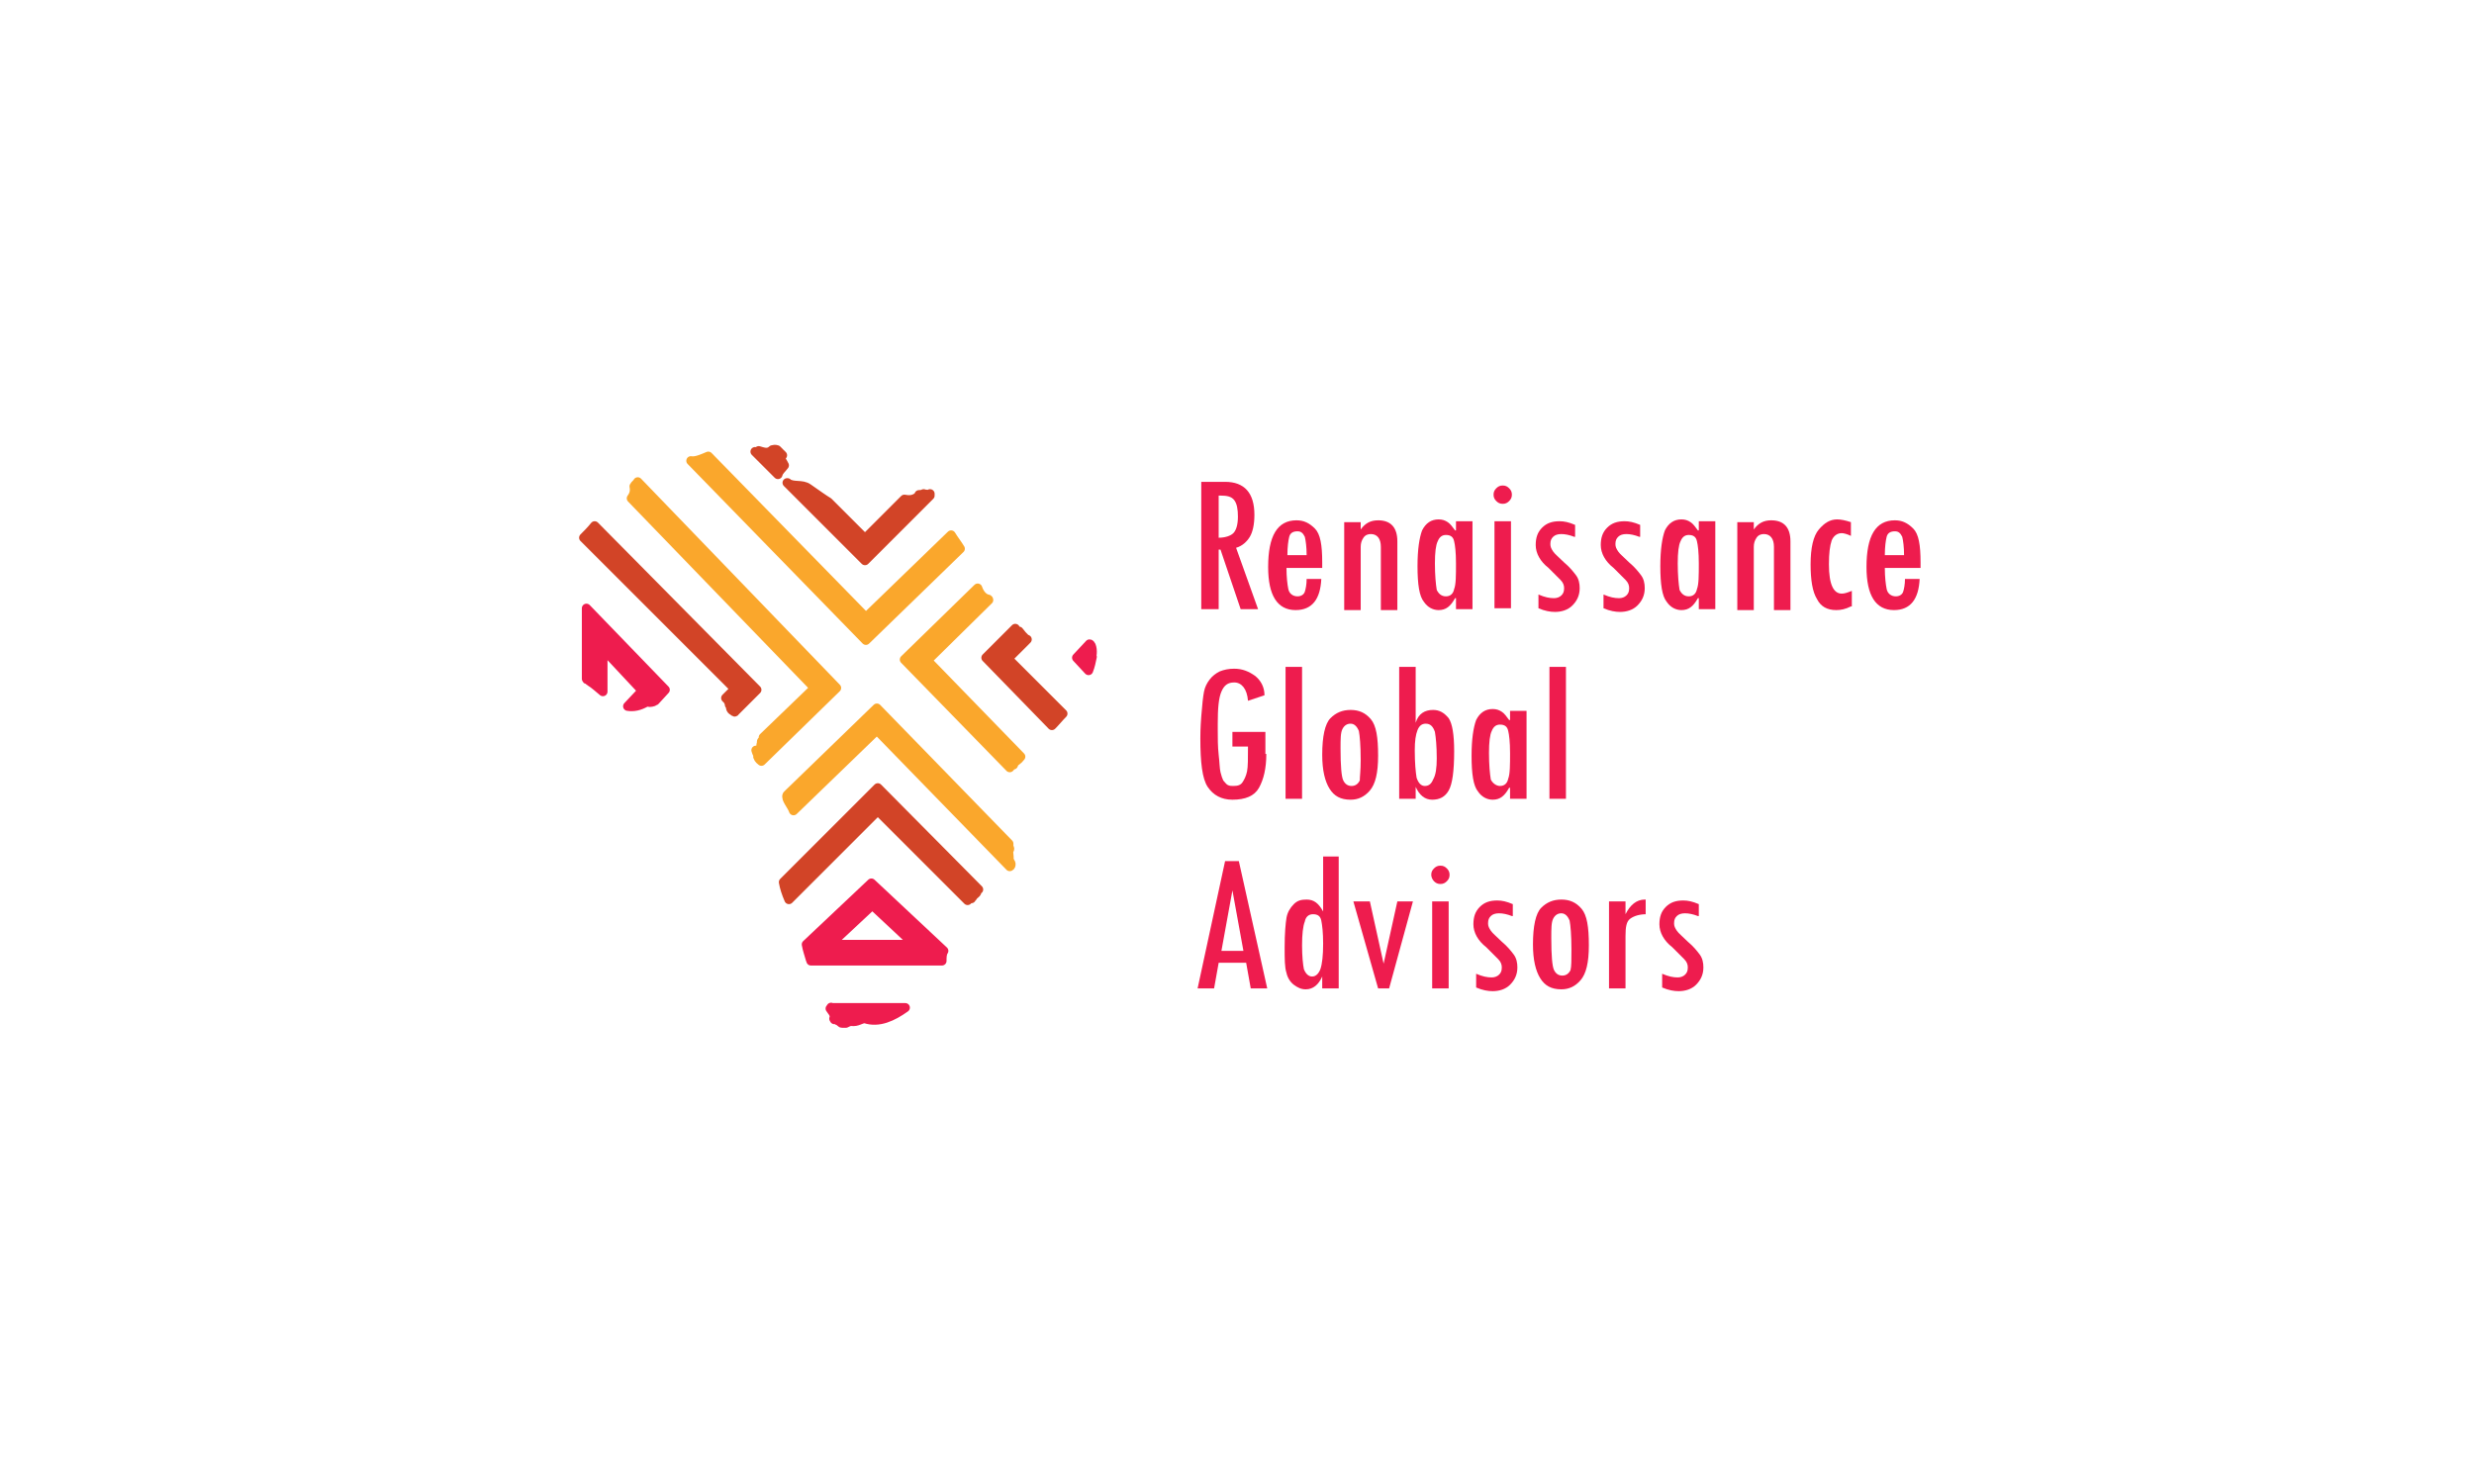 <?xml version="1.0" encoding="utf-8"?>
<!-- Generator: Adobe Illustrator 22.1.0, SVG Export Plug-In . SVG Version: 6.00 Build 0)  -->
<svg version="1.1" id="Layer_1" xmlns="http://www.w3.org/2000/svg" xmlns:xlink="http://www.w3.org/1999/xlink" x="0px" y="0px"
	 viewBox="0 0 270 162" style="enable-background:new 0 0 270 162;" xml:space="preserve">
<style type="text/css">
	.st0{fill:#EE1C4E;}
	.st1{fill:none;}
	.st2{fill:#D24427;stroke:#D24427;stroke-linecap:round;stroke-linejoin:round;stroke-miterlimit:10;}
	.st3{fill:#FAA72C;stroke:#FAA72C;stroke-linecap:round;stroke-linejoin:round;stroke-miterlimit:10;}
	.st4{fill:#EE1C4E;stroke:#EE1C4E;stroke-linecap:round;stroke-linejoin:round;stroke-miterlimit:10;}
</style>
<g>
	<path class="st0" d="M137.3,66.5h-1.9l-2.2-6.5H133v6.5h-1.9V52.6h2.6c2.1,0,3.2,1.2,3.2,3.6c0,1.1-0.2,1.9-0.5,2.4
		c-0.3,0.5-0.8,1-1.5,1.2L137.3,66.5z M133,58.7c0.7,0,1.3-0.2,1.6-0.5c0.3-0.3,0.5-0.9,0.5-1.8c0-0.8-0.1-1.4-0.4-1.8
		c-0.3-0.4-0.8-0.5-1.5-0.5H133V58.7z"/>
	<path class="st0" d="M144.4,62h-4c0,1,0.1,1.8,0.2,2.3c0.1,0.5,0.5,0.8,1,0.8c0.4,0,0.7-0.2,0.8-0.5c0.1-0.3,0.2-0.8,0.2-1.4h1.6
		c-0.1,2.2-1,3.4-2.8,3.4c-2,0-3-1.6-3-4.7c0-3.4,1-5.1,3.1-5.1c0.8,0,1.4,0.3,2,0.9c0.6,0.6,0.8,1.8,0.8,3.7V62z M142.6,60.6
		c0-0.9-0.1-1.6-0.2-2c-0.2-0.4-0.4-0.6-0.8-0.6c-0.5,0-0.8,0.2-0.9,0.6c-0.1,0.4-0.2,1.1-0.2,2H142.6z"/>
	<path class="st0" d="M148.5,56.9v0.9h0c0.5-0.7,1.1-1,1.9-1c1.4,0,2.1,0.8,2.1,2.3v7.5h-1.8v-6.9c0-0.9-0.4-1.4-1.1-1.4
		c-0.3,0-0.6,0.1-0.8,0.4c-0.2,0.3-0.3,0.6-0.3,1v6.9h-1.8v-9.6H148.5z"/>
	<path class="st0" d="M160.7,66.5h-1.8v-1.2h-0.1c-0.5,0.9-1,1.3-1.8,1.3c-0.6,0-1.2-0.3-1.6-0.9c-0.5-0.6-0.7-1.9-0.7-3.9
		c0-1.8,0.2-3.1,0.5-3.9c0.4-0.8,1-1.2,1.8-1.2c0.4,0,0.7,0.1,1,0.3c0.3,0.2,0.5,0.5,0.8,0.9h0.1v-1h1.8V66.5z M157.8,65.1
		c0.5,0,0.8-0.3,0.9-0.8c0.2-0.5,0.2-1.5,0.2-2.8c0-1.2-0.1-2-0.2-2.4c-0.1-0.5-0.4-0.7-0.9-0.7c-0.4,0-0.7,0.2-0.9,0.7
		c-0.2,0.4-0.3,1.2-0.3,2.4c0,1.3,0.1,2.3,0.2,2.9C157,64.8,157.3,65.1,157.8,65.1z"/>
	<path class="st0" d="M163,54c0-0.3,0.1-0.5,0.3-0.7c0.2-0.2,0.4-0.3,0.7-0.3c0.3,0,0.5,0.1,0.7,0.3c0.2,0.2,0.3,0.4,0.3,0.7
		c0,0.3-0.1,0.5-0.3,0.7c-0.2,0.2-0.4,0.3-0.7,0.3c-0.3,0-0.5-0.1-0.7-0.3C163.1,54.5,163,54.3,163,54z M163.1,56.9h1.8v9.5h-1.8
		V56.9z"/>
	<path class="st0" d="M171.8,58.6c-0.5-0.2-1-0.3-1.4-0.3c-0.4,0-0.7,0.1-0.9,0.3c-0.2,0.2-0.3,0.4-0.3,0.8c0,0.3,0.1,0.5,0.3,0.8
		c0.2,0.3,0.6,0.6,1.2,1.2c0.6,0.5,1,1,1.3,1.4c0.3,0.4,0.4,0.9,0.4,1.4c0,0.8-0.3,1.4-0.8,1.9s-1.2,0.7-1.9,0.7
		c-0.5,0-1.1-0.1-1.8-0.4v-1.5c0.7,0.3,1.2,0.4,1.7,0.4c0.3,0,0.6-0.1,0.8-0.3c0.2-0.2,0.3-0.4,0.3-0.8c0-0.3-0.1-0.6-0.4-0.9
		c-0.3-0.3-0.7-0.7-1.3-1.3c-0.9-0.7-1.4-1.6-1.4-2.5c0-0.8,0.2-1.4,0.7-1.9c0.5-0.5,1.1-0.7,1.9-0.7c0.5,0,1,0.1,1.7,0.4V58.6z"/>
	<path class="st0" d="M178.9,58.6c-0.5-0.2-1-0.3-1.4-0.3c-0.4,0-0.7,0.1-0.9,0.3c-0.2,0.2-0.3,0.4-0.3,0.8c0,0.3,0.1,0.5,0.3,0.8
		c0.2,0.3,0.6,0.6,1.2,1.2c0.6,0.5,1,1,1.3,1.4c0.3,0.4,0.4,0.9,0.4,1.4c0,0.8-0.3,1.4-0.8,1.9s-1.2,0.7-1.9,0.7
		c-0.5,0-1.1-0.1-1.8-0.4v-1.5c0.7,0.3,1.2,0.4,1.7,0.4c0.3,0,0.6-0.1,0.8-0.3c0.2-0.2,0.3-0.4,0.3-0.8c0-0.3-0.1-0.6-0.4-0.9
		c-0.3-0.3-0.7-0.7-1.3-1.3c-0.9-0.7-1.4-1.6-1.4-2.5c0-0.8,0.2-1.4,0.7-1.9c0.5-0.5,1.1-0.7,1.9-0.7c0.5,0,1,0.1,1.7,0.4V58.6z"/>
	<path class="st0" d="M187.2,66.5h-1.8v-1.2h-0.1c-0.5,0.9-1,1.3-1.8,1.3c-0.6,0-1.2-0.3-1.6-0.9c-0.5-0.6-0.7-1.9-0.7-3.9
		c0-1.8,0.2-3.1,0.5-3.9c0.4-0.8,1-1.2,1.8-1.2c0.4,0,0.7,0.1,1,0.3c0.3,0.2,0.5,0.5,0.8,0.9h0.1v-1h1.8V66.5z M184.3,65.1
		c0.5,0,0.8-0.3,0.9-0.8c0.2-0.5,0.2-1.5,0.2-2.8c0-1.2-0.1-2-0.2-2.4c-0.1-0.5-0.4-0.7-0.9-0.7c-0.4,0-0.7,0.2-0.9,0.7
		c-0.2,0.4-0.3,1.2-0.3,2.4c0,1.3,0.1,2.3,0.2,2.9C183.5,64.8,183.8,65.1,184.3,65.1z"/>
	<path class="st0" d="M191.4,56.9v0.9h0c0.5-0.7,1.1-1,1.9-1c1.4,0,2.1,0.8,2.1,2.3v7.5h-1.8v-6.9c0-0.9-0.4-1.4-1.1-1.4
		c-0.3,0-0.6,0.1-0.8,0.4c-0.2,0.3-0.3,0.6-0.3,1v6.9h-1.8v-9.6H191.4z"/>
	<path class="st0" d="M202,66.2c-0.6,0.3-1.1,0.4-1.6,0.4c-1,0-1.7-0.4-2.1-1.2c-0.5-0.8-0.7-2.1-0.7-3.8c0-1.8,0.3-3.1,0.9-3.8
		c0.6-0.7,1.2-1.1,2-1.1c0.4,0,0.9,0.1,1.5,0.3v1.5c-0.4-0.2-0.8-0.3-1-0.3c-0.5,0-0.9,0.3-1.1,0.8c-0.2,0.6-0.3,1.4-0.3,2.6
		c0,2.2,0.5,3.2,1.4,3.2c0.3,0,0.6-0.1,1.1-0.3V66.2z"/>
	<path class="st0" d="M209.7,62h-4c0,1,0.1,1.8,0.2,2.3c0.1,0.5,0.5,0.8,1,0.8c0.4,0,0.7-0.2,0.8-0.5s0.2-0.8,0.2-1.4h1.6
		c-0.1,2.2-1,3.4-2.8,3.4c-2,0-3-1.6-3-4.7c0-3.4,1-5.1,3.1-5.1c0.8,0,1.4,0.3,2,0.9c0.6,0.6,0.8,1.8,0.8,3.7V62z M207.8,60.6
		c0-0.9-0.1-1.6-0.2-2c-0.2-0.4-0.4-0.6-0.8-0.6c-0.5,0-0.8,0.2-0.9,0.6c-0.1,0.4-0.2,1.1-0.2,2H207.8z"/>
	<path class="st0" d="M138.2,82.3c0,1.6-0.3,2.8-0.8,3.7c-0.5,0.9-1.5,1.3-2.9,1.3c-1.2,0-2.1-0.5-2.7-1.4c-0.6-0.9-0.8-2.7-0.8-5.3
		c0-0.3,0-1.1,0.1-2.4c0.1-1.3,0.2-2.2,0.3-2.7c0.1-0.5,0.3-0.9,0.6-1.3c0.3-0.4,0.7-0.7,1.1-0.9c0.5-0.2,1-0.3,1.6-0.3
		c0.9,0,1.6,0.3,2.3,0.8c0.6,0.5,1,1.2,1,2.1l-1.8,0.6c-0.1-1.3-0.7-2-1.5-2c-0.7,0-1.1,0.3-1.4,1c-0.3,0.7-0.4,1.8-0.4,3.5v0.7
		c0,0.9,0,1.8,0.1,2.7c0.1,0.8,0.1,1.5,0.2,1.9c0.1,0.4,0.2,0.7,0.3,0.9c0.2,0.2,0.3,0.4,0.5,0.5c0.2,0.1,0.4,0.1,0.6,0.1
		c0.5,0,0.8-0.1,1-0.4c0.2-0.3,0.4-0.7,0.5-1.2c0.1-0.5,0.1-1.4,0.1-2.7h-1.7v-1.6h3.6V82.3z"/>
	<path class="st0" d="M142.1,87.2h-1.8V72.8h1.8V87.2z"/>
	<path class="st0" d="M147.4,77.5c0.9,0,1.6,0.3,2.2,1c0.6,0.7,0.8,2,0.8,4c0,1.9-0.3,3.1-0.9,3.8c-0.6,0.7-1.3,1-2.1,1
		c-1.1,0-1.8-0.4-2.3-1.2c-0.5-0.8-0.8-2-0.8-3.7c0-2,0.3-3.4,0.9-4C145.8,77.8,146.5,77.5,147.4,77.5L147.4,77.5z M148.5,83
		c0-1.6-0.1-2.7-0.2-3.2c-0.2-0.5-0.5-0.8-0.9-0.8c-0.4,0-0.7,0.2-0.9,0.6c-0.2,0.4-0.2,1.1-0.2,2.1c0,1.9,0.1,3.1,0.3,3.5
		c0.2,0.4,0.5,0.6,0.9,0.6c0.4,0,0.7-0.2,0.9-0.6C148.4,84.8,148.5,84.1,148.5,83z"/>
	<path class="st0" d="M152.7,72.8h1.8v6.1h0c0.3-1,1-1.4,1.9-1.4c0.7,0,1.2,0.3,1.7,0.9c0.4,0.6,0.6,1.8,0.6,3.6
		c0,2.2-0.2,3.6-0.6,4.3c-0.4,0.7-1,1-1.8,1c-0.8,0-1.4-0.5-1.8-1.4h0v1.3h-1.8V72.8z M156.8,82.8c0-1.4-0.1-2.3-0.2-2.9
		c-0.2-0.6-0.5-0.9-1-0.9c-0.4,0-0.7,0.2-0.9,0.7c-0.2,0.5-0.3,1.2-0.3,2.2c0,1.4,0.1,2.4,0.2,3c0.2,0.6,0.5,0.9,0.9,0.9
		c0.4,0,0.7-0.2,0.9-0.7C156.7,84.6,156.8,83.8,156.8,82.8z"/>
	<path class="st0" d="M166.6,87.2h-1.8v-1.2h-0.1c-0.5,0.9-1,1.3-1.8,1.3c-0.6,0-1.2-0.3-1.6-0.9c-0.5-0.6-0.7-1.9-0.7-3.9
		c0-1.8,0.2-3.1,0.5-3.9c0.4-0.8,1-1.2,1.8-1.2c0.4,0,0.7,0.1,1,0.3c0.3,0.2,0.5,0.5,0.8,0.9h0.1v-1h1.8V87.2z M163.7,85.8
		c0.5,0,0.8-0.3,0.9-0.8c0.2-0.5,0.2-1.5,0.2-2.8c0-1.2-0.1-2-0.2-2.4c-0.1-0.5-0.4-0.7-0.9-0.7c-0.4,0-0.7,0.2-0.9,0.7
		c-0.2,0.4-0.3,1.2-0.3,2.4c0,1.3,0.1,2.3,0.2,2.9C162.9,85.5,163.3,85.8,163.7,85.8z"/>
	<path class="st0" d="M170.9,87.2h-1.8V72.8h1.8V87.2z"/>
	<path class="st0" d="M138.3,107.9h-1.8l-0.5-2.8H133l-0.5,2.8h-1.8l3-13.9h1.5L138.3,107.9z M135.7,103.8l-1.2-6.6h0l-1.2,6.6
		H135.7z"/>
	<path class="st0" d="M144.3,93.5h1.8v14.4h-1.8v-1.3h0c-0.4,0.9-1,1.4-1.8,1.4c-0.5,0-0.9-0.2-1.3-0.5c-0.4-0.3-0.7-0.8-0.8-1.3
		c-0.2-0.6-0.2-1.5-0.2-2.8c0-1.5,0.1-2.6,0.2-3.2c0.1-0.6,0.4-1.1,0.8-1.5c0.4-0.4,0.8-0.5,1.4-0.5c0.8,0,1.3,0.4,1.8,1.3h0V93.5z
		 M144.4,103c0-1.2-0.1-2-0.2-2.5c-0.1-0.5-0.4-0.7-0.9-0.7s-0.8,0.3-0.9,0.8c-0.2,0.5-0.3,1.4-0.3,2.6c0,1.2,0.1,2.1,0.2,2.6
		c0.2,0.5,0.5,0.8,0.9,0.8c0.4,0,0.7-0.3,0.9-0.8C144.3,105.2,144.4,104.3,144.4,103z"/>
	<path class="st0" d="M147.7,98.4h1.8l1.5,6.8l1.5-6.8h1.7l-2.6,9.5h-1.2L147.7,98.4z"/>
	<path class="st0" d="M156.2,95.5c0-0.3,0.1-0.5,0.3-0.7c0.2-0.2,0.4-0.3,0.7-0.3s0.5,0.1,0.7,0.3c0.2,0.2,0.3,0.4,0.3,0.7
		c0,0.3-0.1,0.5-0.3,0.7c-0.2,0.2-0.4,0.3-0.7,0.3c-0.3,0-0.5-0.1-0.7-0.3C156.3,96,156.2,95.7,156.2,95.5z M156.3,98.4h1.8v9.5
		h-1.8V98.4z"/>
	<path class="st0" d="M165,100c-0.5-0.2-1-0.3-1.4-0.3c-0.4,0-0.7,0.1-0.9,0.3c-0.2,0.2-0.3,0.4-0.3,0.8c0,0.3,0.1,0.5,0.3,0.8
		c0.2,0.3,0.6,0.6,1.2,1.2c0.6,0.5,1,1,1.3,1.4c0.3,0.4,0.4,0.9,0.4,1.4c0,0.8-0.3,1.4-0.8,1.9s-1.2,0.7-1.9,0.7
		c-0.5,0-1.1-0.1-1.8-0.4v-1.5c0.7,0.3,1.2,0.4,1.7,0.4c0.3,0,0.6-0.1,0.8-0.3c0.2-0.2,0.3-0.4,0.3-0.8c0-0.3-0.1-0.6-0.4-0.9
		c-0.3-0.3-0.7-0.7-1.3-1.3c-0.9-0.7-1.4-1.6-1.4-2.5c0-0.8,0.2-1.4,0.7-1.9c0.5-0.5,1.1-0.7,1.9-0.7c0.5,0,1,0.1,1.7,0.4V100z"/>
	<path class="st0" d="M170.4,98.2c0.9,0,1.6,0.3,2.2,1c0.6,0.7,0.8,2,0.8,4c0,1.9-0.3,3.1-0.9,3.8c-0.6,0.7-1.3,1-2.1,1
		c-1.1,0-1.8-0.4-2.3-1.2c-0.5-0.8-0.8-2-0.8-3.7c0-2,0.3-3.4,0.9-4C168.8,98.5,169.5,98.2,170.4,98.2L170.4,98.2z M171.5,103.7
		c0-1.6-0.1-2.7-0.2-3.2c-0.2-0.5-0.5-0.8-0.9-0.8c-0.4,0-0.7,0.2-0.9,0.6c-0.2,0.4-0.2,1.1-0.2,2.1c0,1.9,0.1,3.1,0.3,3.5
		c0.2,0.4,0.5,0.6,0.9,0.6c0.4,0,0.7-0.2,0.9-0.6C171.5,105.5,171.5,104.8,171.5,103.7z"/>
	<path class="st0" d="M179.7,99.8c-0.8,0-1.4,0.2-1.8,0.5s-0.5,0.9-0.5,1.9v5.7h-1.8v-9.5h1.8v1.4h0c0.5-1,1.2-1.6,2.1-1.6l0.1,0
		V99.8z"/>
	<path class="st0" d="M185.3,100c-0.5-0.2-1-0.3-1.4-0.3c-0.4,0-0.7,0.1-0.9,0.3c-0.2,0.2-0.3,0.4-0.3,0.8c0,0.3,0.1,0.5,0.3,0.8
		c0.2,0.3,0.6,0.6,1.2,1.2c0.6,0.5,1,1,1.3,1.4c0.3,0.4,0.4,0.9,0.4,1.4c0,0.8-0.3,1.4-0.8,1.9c-0.5,0.5-1.2,0.7-1.9,0.7
		c-0.5,0-1.1-0.1-1.8-0.4v-1.5c0.7,0.3,1.2,0.4,1.7,0.4c0.3,0,0.6-0.1,0.8-0.3c0.2-0.2,0.3-0.4,0.3-0.8c0-0.3-0.1-0.6-0.4-0.9
		c-0.3-0.3-0.7-0.7-1.3-1.3c-0.9-0.7-1.4-1.6-1.4-2.5c0-0.8,0.2-1.4,0.7-1.9c0.5-0.5,1.1-0.7,1.9-0.7c0.5,0,1,0.1,1.7,0.4V100z"/>
</g>
<g>
	<path class="st1" d="M103.8,58.4c-0.3-0.5-0.5-0.9-0.7-1.3c0.1,0-0.2-0.2,0-0.1c-0.4-0.5-1.2-1.2-1-1.8c-0.1-0.3,0.6,0.9,0.7,1.1
		c0.3,0.3,0.9,1,1,0.4c0.2-0.9,0.3-3.2-1.2-2.6c0,0,0,0,0,0c-0.2,0.1-0.1-0.2-0.3,0c0,0,0.1-0.1,0.1,0c-0.1,0-0.1,0-0.3,0.1
		c0,0,0.1,0,0.2-0.1c-0.2,0.2-0.4-0.1-0.6-0.1c0.2,0.1-0.1,0.2-0.1,0.2c0-0.1-0.1-0.1-0.2-0.2l-7.1,7.1l-8.5-8.5
		c-0.1,0-0.2-0.1-0.2-0.1c0,0,0,0,0,0c-0.1,0-0.3-0.1-0.2-0.1c-0.1-0.3-0.1-0.3-0.4-0.2c-0.5-0.3-0.5-0.5-0.3-0.7l-2.5-2.5
		c-0.1-0.1-0.3-0.1-0.3,0c-0.7,0.5-1.7-0.1-2.4,0c-0.7,0-1.5,0.3-2.3,0.6l17.2,17.6L103.8,58.4z"/>
	<path class="st1" d="M61.3,69.6c0.1,0,0.1,0,0.2,0C61.4,69.6,61.3,69.6,61.3,69.6z"/>
	<path class="st1" d="M68.9,54.4c-0.6,0.9-2,1.4-2.9,1.7c-0.4,0.5-0.7,0.9-1,1.3l17.8,17.8l-2.4,2.4c0.1,0.2,0.1,0.1,0.2-0.1
		c0,0.2,0.3,0.3,0.3,0c0.1,0.2,0.1,0.1,0.1-0.1c0,0.5,0.1,0,0-0.2c0.1,0.1,0,0.4,0.2,0.4c0-0.1-0.2-0.3,0-0.2c0-0.3,0,0.3,0.1,0.1
		c0.2,0.1,0.1-0.2,0-0.2c0.1,0.1,0.3,0.3,0.4,0c-0.1,0.3,1,0.2,0.6-0.2c0.2,0.3,0.4,0.1,0.3,0.3c0,0.1,0.2,0.1,0.1-0.1
		c0.1,0.3,0.2,0,0.2,0.2c0,0.1,0.1,0.6,0.4,0.4c-0.1,0.2,0.3,0,0.1,0c0.1,0,0.2,0.1,0.3-0.1c-0.1,0.1-0.2,0.2,0,0.2
		c-0.1,0.1,0.1,0.1-0.2,0.1c0,0-0.1,0.3,0.2,0.2c-0.2,0,0,0.2,0.1,0.3c0.1,0.4-0.3,1.3-0.2,1.5c-0.3,0.1-0.3,0.4-0.1,0.4l5.6-5.4
		L68.9,54.4z"/>
	<path class="st1" d="M63.9,73.2C63.9,73.2,63.9,73.2,63.9,73.2C63.9,73.2,63.9,73.2,63.9,73.2z"/>
	<path class="st1" d="M63.8,58.7c-0.8,0.9-1.4,1.7-1.9,3.1c0.1-0.1,0.1,0.3,0.3,0.5c0-0.4,0.3,0.3,0.2,0.4c-0.1,0.6-0.2,0.5-0.3,0.8
		c0.8,0.9-0.8,3.8-1.4,4.2c0.2-0.2,0.5,0.6,0.5,0.8c0-0.1,0-0.2,0.1-0.2c-0.1,0.2,0.2-0.1,0.3-0.1c-0.4,0-0.4,0.5-0.1,0.1
		c0,0,0,0.3,0,0.1c-0.1,0.1-0.1,0.4,0.1,0.5c0.2-0.1,0.6-0.2,0.9-0.1c-0.1,0-0.9-0.1-0.7,0.1c-0.1,0-0.1,0-0.2,0
		c-0.6-0.6-0.2,0.5-0.3,0.6c0.1,0,0.2-0.3,0.1-0.1c0,0.1,0.1,0.1,0.1,0.1c0.1,0,0.1,0,0.2,0c-0.1,0-0.2,0-0.2,0
		c-0.5,0-0.2,0.6,0.2,0.3c-0.5,0.3,0,0.5,0.3,0.3c-0.6,0.4,0.3,0.1,0.6,0.1c-0.1,0-0.1,0.1,0,0.1c0,0,0.1,0,0.1,0.1
		c0,0-0.1,0-0.1-0.1c-0.2-0.1-0.6,0-0.4,0.1c-0.1,0.2,0.1,0,0.1,0c0,0.1,0.1,0,0,0.1c0.1,0,0.1,0,0.2,0.1c-0.2,0.1,0,0-0.2,0
		c0,0.1-0.1,0-0.1,0.1c-0.1,0-0.2,0.1-0.2,0.2c0.1,0,0.2-0.2,0.1,0c0.2,0-0.3,0.1,0.2,0.2c-0.1,0.1,0,0.2,0.1,0.1
		c-0.2,0.3,0.1,0.1,0.2,0.2c0.1-0.1-0.1,0.2-0.1,0.2c0,0.1,0.1,0,0.1,0c-0.1,0.2,0.1,0.1,0.1-0.1c-0.2,0.3-0.1,0.3,0,0.6
		c0.2-0.1,0.1,0.2,0.3,0.1c-0.1,0.2,0,0,0.1,0c0,0.1-0.1,0.1,0,0.1c-0.2,0,0.2,0.4,0.2,0.2c-0.1,0.1,0,0.2,0,0.1c0,0,0,0.1,0.1,0.1
		c-0.1,0-0.1,0.2-0.1,0.2c0.1-0.1,0.1,0.1,0.2,0c-0.1,0.1,0,0.2,0.1,0.1c-0.1,0.2,0,0,0.1,0.1c-0.1,0.2,0,0.1,0.1,0.1
		c-0.3,0.1-0.1,0.3,0.1,0.3c0,0,0,0,0,0c0,0,0,0,0,0c-0.3-0.1,0,0.5-0.1,0.2c0.1,0,0.1,0.1,0.2,0c0,0.1-0.3,0.1-0.2,0.3
		c-0.3-0.2-0.2,0-0.1,0.2C64,73.7,64,74,64,74.2v-7.7l8.4,9l-1.1,1.2c0.1,0,0.2,0,0.2,0c0.2,0,0.3,0,0,0c0.2,0,0.4,0.1,0.6,0.1
		c-0.1,0,0.2-0.3,0.1-0.1c0,0.3,0.4,0.1,0.9,0.5c0.5-0.4,2.5-0.6,2.2-1.1c0.2,0,0.2,0.5,0.5,0.2c0-0.6,2-0.2,2.1-0.6
		c0,0.1,0.6-0.1,1.2,0.5l1-1L63.8,58.7z"/>
	<path class="st1" d="M62.5,70.4C62.5,70.4,62.5,70.4,62.5,70.4C62.4,70.4,62.5,70.4,62.5,70.4z"/>
	<path class="st1" d="M85.6,49.3c-0.1-0.2-0.3,0.1-0.4,0.2l0.2,0.2C85.4,49.6,85.5,49.5,85.6,49.3z"/>
	<path class="st1" d="M98.7,54.4c-0.6-0.1-1.2-0.4-1.9-0.4c-0.6,0.4-0.5-0.4-1-0.3c-0.5-0.1-1.3-0.1-1.2-0.5c-3.8-1.2-1,3.4-4.2,1.6
		l4,4L98.7,54.4z"/>
	<path class="st1" d="M85.9,86.8l0.1-0.1C86,86.7,85.9,86.8,85.9,86.8z"/>
	<path class="st1" d="M90.7,109.9h8.1c1.2-0.9,2.3-2.1,3.1-3.2c0.7-0.5,0.8-1.2,0.8-1.8H88.4C89,106.5,91.4,108.5,90.7,109.9z"/>
	<path class="st1" d="M92.3,111.6h-0.4C92,111.7,92.2,111.6,92.3,111.6z"/>
	<path class="st1" d="M61.8,61.8c0,0-0.1,0.1-0.1,0.3C61.8,62,61.8,61.9,61.8,61.8z"/>
	<path class="st1" d="M80.3,77.6L80.3,77.6C80.3,77.7,80.3,77.7,80.3,77.6z"/>
	<path class="st1" d="M85,49.4c0-0.1-0.2-0.1-0.1-0.2c-0.1,0,0.2,0-0.1-0.1c-0.1,0-0.1,0-0.1,0L85,49.4C85,49.4,85,49.4,85,49.4z"/>
	<path class="st1" d="M71.6,76.7c-0.1,0-0.2,0-0.3,0l-0.1,0.1C71.4,76.7,71.5,76.7,71.6,76.7z"/>
	<path class="st1" d="M86.6,88.5c0.1,0.2,0.1,0.4-0.1,0.6c-0.5,0.4,1.6,2.8-0.2,3.5c-0.9,1.3-1,2.5-0.8,3.6L95.8,86L107,97.1
		c0.3-0.1,0.7-0.4,0.8-0.5c0.6,0.1,1.5-0.5,1.8-1c0.4-0.4,0.6-0.8,0.5-1c0,0,0,0,0.1,0L95.7,79.7L86.6,88.5z"/>
	<path class="st1" d="M104.8,98.7C104.7,98.6,104.7,98.6,104.8,98.7L104.8,98.7z"/>
	<path class="st1" d="M106.3,62c-0.1-0.3-0.7-0.5-1-0.8c-0.5-0.6,0-1.1-0.3-1.1c-0.1-0.1-0.1-0.2-0.2-0.3l-10.3,10L75.4,50.3
		c-0.1,0-0.2-0.1-0.3-0.1c-0.2-0.1-1.8,0.3-1.7-0.7c-1,1.3-2.6,1.9-3.7,3.2l21.8,22.6l-8.2,8c0,0,0.1,0.1,0.1,0.2
		c-0.1-0.1-0.1-0.1-0.1-0.1l0,0c0,0.1,0.2,0.3,0.3,0.4c-0.1-0.1,0.1,0.1,0,0c0.1,0,0,0.2,0.1,0c0.2,0,0.1,0.1,0.2,0.1
		c0.1-0.1,0,0.1-0.1,0c-0.4-0.2,1.4,1.3,1.6,1.8c0.1,0.4,0.4,0.4,0.4,0.8c-0.1,0.4,0.1,0.4,0.4,0.3l9.7-9.3l14.4,14.8
		c0-0.2,0-0.5-0.1-0.6c0.3-0.4,0.1-0.8,0.1-0.9c-0.2-0.1-0.1-0.1-0.4-0.2c0,0.1-0.1-0.3-0.2-0.1c0.1-0.2,0-0.5-0.1-0.6
		c0.2-0.1-0.1-0.4-0.1-0.4c0.3,0-0.2-0.3-0.1-0.6c0.4-0.3-0.1-0.4,0.1-0.8c0.5-0.5-1-0.7-0.2-2c0.1-0.2,0.1-0.4,0.3-0.5
		c0.2-0.1,0.1-0.6,0.2-0.5c0,0.1,0,0,0-0.1c0.1,0.1,0.2-0.3,0.1-0.3c0.3-0.1,0.3-0.5,0.5-0.8L98.8,72l8-7.8c-0.2-0.5-0.3-1-0.3-1.5
		C107,63.1,106.2,62.4,106.3,62z"/>
	<path class="st1" d="M115.9,77.9c1.2-1.5,2.3-3.1,2.9-4.7l-1.3-1.4l1.4-1.5c-0.1,0-0.2,0-0.3,0.2c-1.5,0.9-3.3,0.8-4.8,1.5
		c-1,0.3-1.2-1.4-2-0.9c0.5-0.3,1-0.9,0.2-1.2l-2.1,2.1L115.9,77.9z"/>
	<path class="st1" d="M111.5,82.6c0.1-0.2,0.2-0.3,0.2-0.5c0,0,0,0.1,0,0.1c1.1-1,2.1-2,3.1-3l-7.3-7.3l3.2-3.2
		c-0.2-0.2-0.3-0.5-0.6-0.4c-0.1-0.2-0.2-0.3-0.4-0.2c-0.2,0-0.4-0.8-0.4-0.3c0.1,0,0.1,0.1,0,0.1c-0.6-0.5-0.7-1.8-1.2-2.5
		l-6.7,6.6L111.5,82.6z"/>
	<path class="st1" d="M86.2,98.1c0.5,1.1,1.1,2.2,1.6,3.3c-0.1,0.4,0.1,1,0.2,1.7l7.1-6.7l7.9,7.4c0.1-0.1,0.2-0.1,0.3-0.2
		c2.1-0.5,1.9-1.1,2.1-2.7c0,0,0,0.1,0,0.1c0-0.4-0.1,0-0.1,0.2c-0.1-0.8-0.1-1.4-0.5-1.9c0.1-0.1,0.2-0.3,0.1-0.4
		c0.1,0,0-0.1,0-0.2c-0.1-0.1-0.1-0.1,0,0c0,0,0,0,0,0c0.2,0.3,0.6-0.2,0.9-0.5l-9.8-9.8L86.2,98.1z"/>
	<path class="st2" d="M85.5,96.3c0.1,0.6,0.3,1.2,0.6,1.9l9.7-9.7l9.8,9.8c0.1-0.1,0.1-0.1,0.1-0.1c0.2-0.1,0.2-0.1,0.3-0.1
		c0-0.2,0.1,0,0.2-0.3c0.2-0.2,0.6-0.4,0.3-0.6c0,0,0.2,0,0.3-0.1L95.8,86L85.5,96.3z"/>
	<path class="st3" d="M86.1,86.6c0.1,0,0.3-0.1,0.4-0.1C86.3,86.6,86.1,86.6,86.1,86.6l-0.2,0.2c-0.2,0.4,0.5,1.1,0.7,1.7l9.1-8.8
		l14.5,14.9c0.2,0,0.2-0.7-0.1-0.3c0.3-0.6-0.1-0.1,0-0.4c0.1-0.4-0.1-1,0-1.1c0.2-0.1,0-0.3,0-0.4c0-0.1,0-0.2,0-0.3L95.7,77.3
		L86.1,86.6z"/>
	<path class="st4" d="M90.6,110.1c0.1,0.2,0.6,0.6,0.4,1.1c0.2,0.4,0-0.3,0.4,0c0,0.2,0,0.3,0.2,0.2c0.1,0.2,0.2,0.3,0.3,0.3h0.4
		c0.2-0.1,0.4-0.2,0.6-0.2c0.7,0.1,1-0.3,1.5-0.3c1.5,0.5,3-0.2,4.4-1.2h-8.1C90.7,109.9,90.7,110,90.6,110.1z"/>
	<path class="st3" d="M69.6,52.6c-0.1,0.2-0.3,0.3-0.4,0.5c0.1,0.5,0,0.9-0.3,1.3l20,20.7l-5.6,5.4c0.1,0,0.1,0,0.2,0
		c-0.4,0-0.1,0.4-0.2,0.5c0-0.1-0.2-0.2-0.2,0c0.2,0.2,0.3,0.3,0.6,0.3c-0.1,0-0.3,0-0.2,0.1c0-0.1-0.3-0.2-0.3-0.1
		c-0.2-0.5-0.1,0.4-0.3,0.7c-0.1,0-0.1,0.1-0.1,0.2c-0.1-0.3-0.1,0.1-0.3-0.3c0.1,0.3,0.3,0.9,0.5,0.6c0.1,0.1-0.1,0.2,0,0.3
		c0.3-0.2,0.1,0.3-0.3-0.2c0.1,0.3,0.3,0.4,0.4,0.5l8.2-8L69.6,52.6z"/>
	<path class="st0" d="M83.2,83.2L83.2,83.2C83.2,83.1,83.2,83.1,83.2,83.2z"/>
	<path class="st2" d="M64.9,57.4c-0.4,0.5-0.8,0.9-1.2,1.3l16.5,16.5l-1,1c0.1,0.1,0.1,0.1,0.2,0.2c0.1-0.1,0.3-0.2,0.1,0
		c-0.2,0,0.1,0.3,0.2,0.1c-0.1,0.2,0.2,0,0.1,0.1c-0.5-0.1-0.2,0.3,0,0.1c0.1,0.1-0.4,0.2-0.1,0.3c0,0.1,0,0.5,0.3,0.6
		c0,0,0.2,0.2,0.2,0.1c0,0,0,0,0,0l0,0c0,0,0,0,0,0c0,0,0,0,0,0l2.4-2.4L64.9,57.4z"/>
	<path class="st2" d="M114.8,79.2c0.4-0.4,0.8-0.9,1.2-1.3l-6-6l2.1-2.1c0,0,0,0-0.1,0c-0.4-0.4-0.5-0.5-0.8-0.9
		c-0.2,0-0.3-0.1-0.4-0.3l-3.2,3.2L114.8,79.2z"/>
	<path class="st3" d="M110.2,83.8c0.1-0.1,0.2-0.3,0.4-0.3c-0.1-0.3,0.2,0.1,0-0.4c0.1,0.2,0.5-0.1,0.8-0.5l-10.2-10.5l6.7-6.6
		c0,0,0-0.1-0.1-0.1c-0.5-0.1-0.9-0.6-1.1-1.2l-8,7.8L110.2,83.8z"/>
	<path class="st4" d="M88,103.1c0.1,0.6,0.3,1.1,0.4,1.5c0,0.1,0.1,0.2,0.1,0.3h14.3c0-0.4,0-0.8,0.2-1.1l-7.9-7.4L88,103.1z
		 M90.6,103.1l4.6-4.3l4.6,4.3H90.6z"/>
	<path class="st4" d="M64,66.4v7.7c0,0.1,0.1,0.1,0.3,0c-0.3,0.2,0.3,0.1,0.2,0.2c-0.1,0-0.3,0-0.1,0.1c0.5,0.3,0.9,0.7,1.4,1.1
		v-4.7l4.3,4.6l-1.6,1.7c0.6,0.1,1.3,0,2.1-0.5c0.2,0.1,0.4,0.1,0.7,0l0.1-0.1c-0.2,0-0.3,0.1-0.4,0.1c0-0.1,0.3-0.1,0.5-0.1
		l1.1-1.2L64,66.4z"/>
	<path class="st0" d="M119.3,71.5C119.3,71.6,119.2,71.6,119.3,71.5C119.3,71.6,119.3,71.6,119.3,71.5
		C119.3,71.6,119.3,71.6,119.3,71.5z"/>
	<path class="st4" d="M118.8,73.2c0.2-0.5,0.3-1,0.4-1.5c0,0-0.1,0-0.1,0c0.2-0.3,0.1-1.4-0.2-1.4l-1.4,1.5L118.8,73.2z"/>
	<path class="st2" d="M101.5,54.1C101.4,54.1,101.4,54,101.5,54.1c-0.1-0.1,0-0.1,0-0.1c0,0,0-0.1,0-0.1c-0.3,0.2-0.7-0.1-0.7,0.1
		c-0.2,0.2-0.5,0.1,0-0.1c-0.1,0.1-0.4,0.1-0.5,0.1c0,0,0,0,0,0c0,0.1,0,0.2-0.1,0.2c0.2,0,0,0.1,0,0c-0.5,0.4-1,0.4-1.5,0.3
		l-4.3,4.3l-4-4c-0.5-0.3-1.2-0.8-2.2-1.5c-0.7-0.5-1.6-0.1-2.3-0.6c0.1,0,0,0,0,0l8.5,8.5L101.5,54.1z"/>
	<path class="st2" d="M85.6,50.8c-0.5-1-0.6-0.6-0.2-1.1l-0.2-0.2c-0.1,0-0.1,0-0.2,0c-0.1,0,0,0,0.1-0.1l-0.3-0.3
		c-0.1,0-0.1-0.1-0.5,0c-0.5,0.5-1.1,0.2-1.5,0.1c0,0.3-0.2,0.1-0.4,0.1l2.5,2.5C85,51.4,85.3,51.2,85.6,50.8z"/>
	<path class="st3" d="M104.8,59.9c-0.3-0.5-0.7-1-1-1.5l-9.3,9L77.3,49.8c-0.7,0.3-1.4,0.6-1.9,0.5l19.1,19.6L104.8,59.9z"/>
</g>
</svg>
